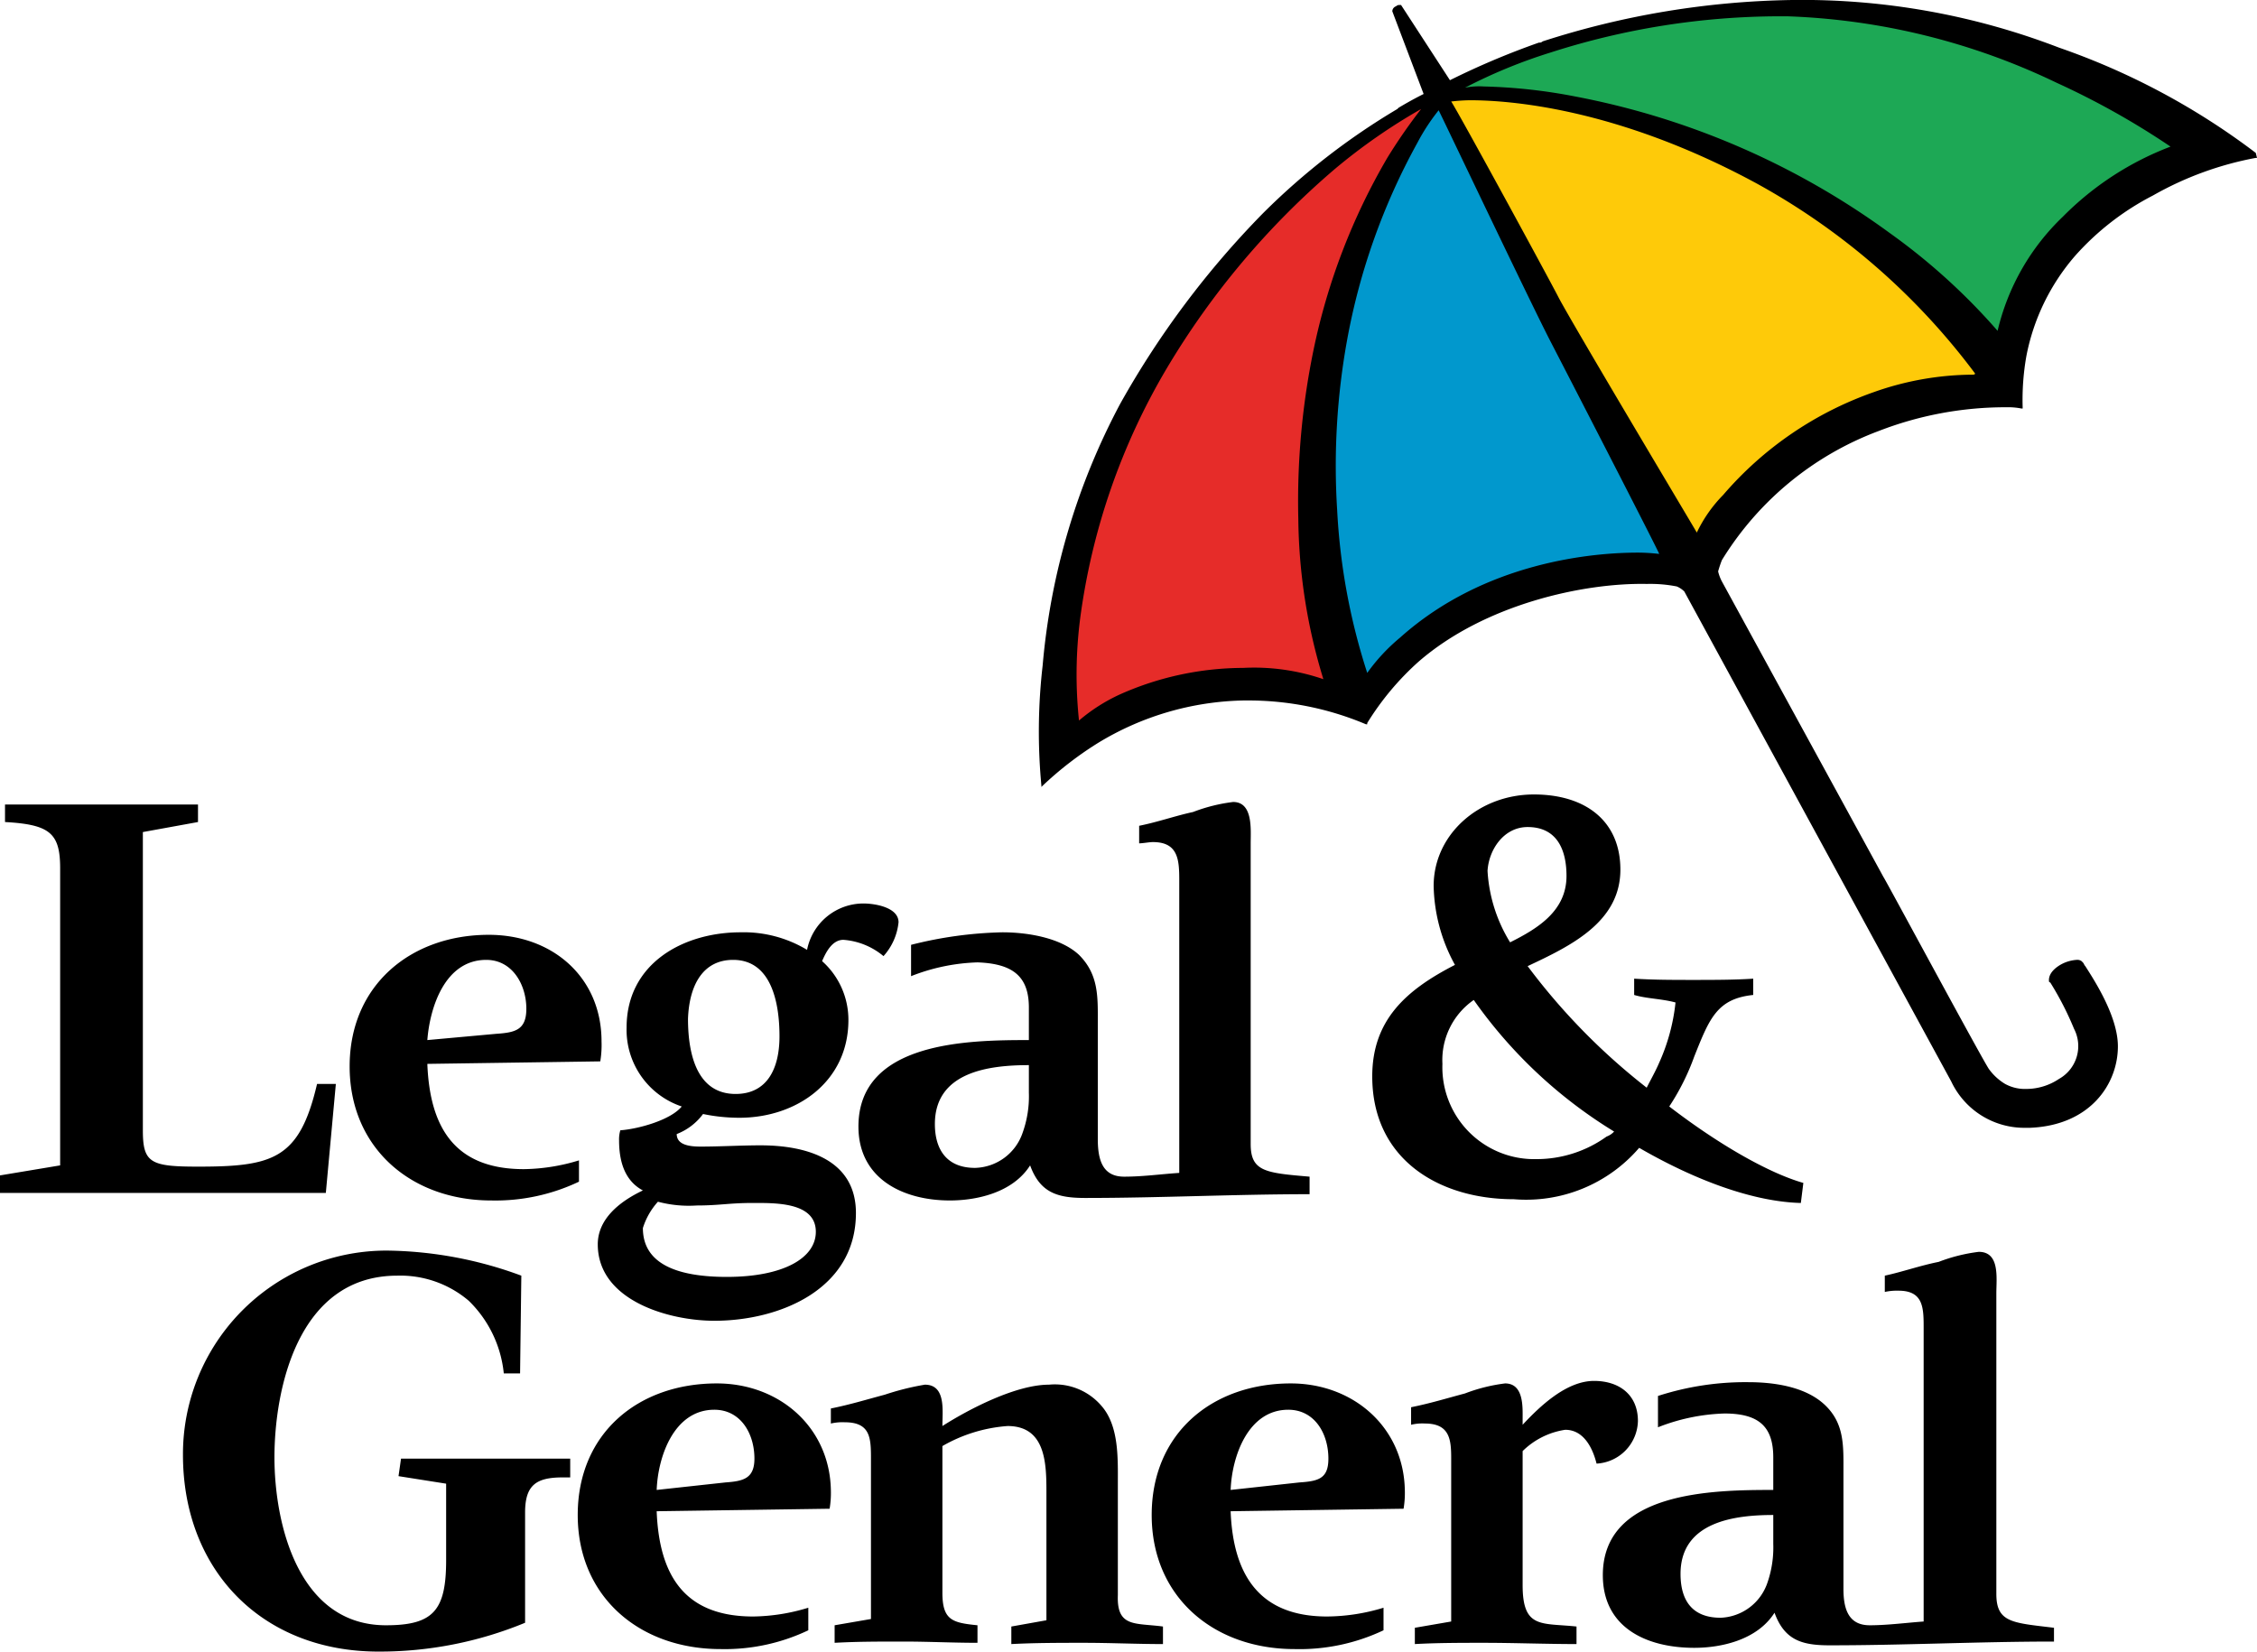 <svg viewBox="0 0 180.1 131.8" xmlns="http://www.w3.org/2000/svg"><path d="m116.6 6.9c-.1.1-.2.2-.1.3s.2.2.3.2a36.88 36.88 0 0 1 8.9.7c21.5 4 33.4 18.4 33.5 18.6a.37.37 0 0 0 .3.1c.1 0 .2-.1.2-.3a18 18 0 0 1 5.1-8.9 21.88 21.88 0 0 1 8.6-5.5c.1-.1.2-.1.2-.3a.37.37 0 0 0 -.1-.3c-.1-.1-14.6-10.3-31-10.5-15.2-.1-25.8 5.8-25.9 5.9z" fill="#1da855"/><path d="m115.8 7.8c-.1 0-.2.1-.3.1a.19.19 0 0 0 0 .3l8.6 15.8c1.5 2.7 11 18.6 11.1 18.8a.37.37 0 0 0 .3.1c.1 0 .2-.1.3-.2a13.06 13.06 0 0 1 2.1-3 26.66 26.66 0 0 1 19.9-9.6c.1 0 .2-.1.3-.1a.19.19 0 0 0 0-.3 56.93 56.93 0 0 0 -17.7-15.4c-14.4-7.6-24.5-6.5-24.6-6.5z" fill="#feca09"/><path d="m114.6 8.5a15.8 15.8 0 0 0 -1.8 2.7c-11.8 21.4-4.2 42.5-4 42.7s.1.2.3.2.2-.1.3-.1a12.34 12.34 0 0 1 2.5-2.8c8.7-7.8 20.6-6.6 20.6-6.6s.2-.1.3-.1a.19.19 0 0 0 0-.3l-8.7-17c-1.5-3-8.9-18.3-8.9-18.4a.77.77 0 0 0 -.3-.2c-.1-.2-.2-.1-.3-.1z" fill="#0198cd"/><path d="m113.5 8.3a58.8 58.8 0 0 0 -20.7 20.9c-9 15.4-7.1 28.3-7.1 28.4s.1.2.2.3.2 0 .3-.1 4.8-4.2 13-4.2c4.7 0 6.4 1 6.4 1s.3.1.3 0 .1-.1.1-.3v-.1c-.1-.1-2-6-2-14.7a53.5 53.5 0 0 1 7-26.7 28.29 28.29 0 0 1 2.8-4.1c.1-.1.1-.1.1-.2s0-.1-.1-.2z" fill="#e62c29"/><g fill="none"><path d="m114.9 8.7a20.51 20.51 0 0 0 -1.8 2.6c-11.8 21.5-4 42.4-4 42.4a10.8 10.8 0 0 1 2.6-2.9c9-8 20.9-6.6 20.9-6.6s-7.2-14-8.7-17c-1.7-3.1-9-18.5-9-18.5z"/><path d="m110.9 12.8c1.3-2.2 2.8-4.2 2.8-4.2a58.63 58.63 0 0 0 -20.6 20.8c-9.1 15.5-7.1 28.2-7.1 28.2s4.8-4.2 13.2-4.2c4.9 0 6.6 1 6.6 1a53.93 53.93 0 0 1 5.1-41.6z"/><path d="m114.9 8.7a20.51 20.51 0 0 0 -1.8 2.6c-11.8 21.5-4 42.4-4 42.4a10.8 10.8 0 0 1 2.6-2.9c9-8 20.9-6.6 20.9-6.6s-7.2-14-8.7-17c-1.7-3.1-9-18.5-9-18.5z"/></g><path d="m82.1 80.4v2.6c-4.8 0-13.6.1-13.6 6.9 0 4.2 3.6 5.9 7.3 5.9 2.1 0 5-.6 6.4-2.8.8 2.2 2.2 2.6 4.4 2.6 6 0 11.9-.3 17.9-.3v-1.4c-3.5-.3-4.7-.4-4.7-2.6v-24c0-1.1.2-3.3-1.4-3.3a13.41 13.41 0 0 0 -3.2.8c-1.4.3-2.8.8-4.3 1.1v1.4c.3 0 .8-.1 1.1-.1 2 0 2.1 1.4 2.1 3v23.4c-1.5.1-2.9.3-4.4.3-1.7 0-2.1-1.3-2.1-3v-9.2c0-2.1.1-3.9-1.5-5.5-1.5-1.4-4.2-1.8-6.1-1.8a32.18 32.18 0 0 0 -7.3 1v2.5a15.67 15.67 0 0 1 5.3-1.1c2.8.1 4.1 1.1 4.1 3.6zm0 6.8a8.59 8.59 0 0 1 -.5 3.2 4.12 4.12 0 0 1 -3.8 2.8c-2.2 0-3.2-1.4-3.2-3.5 0-4.2 4.4-4.7 7.5-4.7zm-56.1 8h-26v-1.4l4.8-.8v-23.7c0-2.8-.8-3.5-4.4-3.7v-1.4h15.4v1.4l-4.4.8v23.8c0 2.6.6 2.9 4.4 2.9 6 0 8.1-.6 9.5-6.6h1.5zm21.7 4.1c0 4.5 5.7 6.1 9.3 6.1 5.2 0 11.3-2.5 11.3-8.6 0-4.3-4-5.4-7.6-5.4-1.6 0-3.2.1-4.8.1-.8 0-1.9-.1-1.9-1a4.74 4.74 0 0 0 2.1-1.6 14.28 14.28 0 0 0 2.9.3c4.6 0 8.7-2.9 8.7-7.8a6.27 6.27 0 0 0 -2.1-4.7c.3-.7.8-1.7 1.7-1.7a5.63 5.63 0 0 1 3.2 1.3 4.74 4.74 0 0 0 1.2-2.7c0-1.2-1.9-1.5-2.8-1.5a4.59 4.59 0 0 0 -4.5 3.7 9.79 9.79 0 0 0 -5.3-1.4c-4.6 0-9.1 2.5-9.1 7.6a6.45 6.45 0 0 0 4.4 6.3c-.9 1.1-3.5 1.8-4.9 1.9a2.49 2.49 0 0 0 -.1.8c0 1.6.4 3.2 1.9 4-1.9.9-3.6 2.3-3.6 4.3zm10.8-22.7c3 0 3.7 3.3 3.7 6.1 0 2.6-1 4.6-3.5 4.6-3 0-3.8-3-3.8-6 .1-2.7 1.2-4.7 3.6-4.7zm-6 19.3a9.58 9.58 0 0 0 3.1.3c1.8 0 2.6-.2 4.4-.2s5.1-.1 5.1 2.3c0 2.1-2.6 3.6-7.1 3.6-3.9 0-6.7-1-6.7-3.9a5.66 5.66 0 0 1 1.2-2.1zm-13.3-.1a15.5 15.5 0 0 0 7-1.5v-1.7a15.59 15.59 0 0 1 -4.4.7c-5.5 0-7.5-3.3-7.7-8.4l13.8-.2a8.08 8.08 0 0 0 .1-1.6c0-5.1-3.9-8.5-9-8.5-6.2 0-11.1 4-11.1 10.5s4.9 10.7 11.3 10.7zm-.4-19.2c2.1 0 3.2 2 3.2 3.9 0 1.7-.9 1.9-2.4 2l-5.5.5c.2-2.6 1.4-6.4 4.7-6.4zm-6.8 39.8h13.5v1.5h-.6c-2.1 0-3 .6-3 2.8v8.8a30.4 30.4 0 0 1 -11.7 2.3c-9.3 0-15.6-6.5-15.6-15.7a16.24 16.24 0 0 1 16.3-16.3 31.81 31.81 0 0 1 10.7 2l-.1 7.8h-1.3a9.39 9.39 0 0 0 -2.8-5.8 8.42 8.42 0 0 0 -5.7-2c-8 0-9.8 9.2-9.8 14.5s1.9 13.4 8.9 13.4c3.8 0 4.8-1.2 4.8-5.2v-6.1l-3.8-.6zm98.8-24.8c4.5 2.6 9.1 4.3 12.9 4.4l.2-1.6c-2.8-.8-6.8-3.1-10.7-6.1a18.7 18.7 0 0 0 2-4c1.2-3 1.8-4.6 4.7-4.9v-1.3c-1.5.1-3.2.1-4.8.1s-3.1 0-4.7-.1v1.3c1 .3 2.2.3 3.3.6a15.7 15.7 0 0 1 -1.3 4.8c-.3.7-.7 1.4-1 2a51 51 0 0 1 -9.5-9.7c3.4-1.6 7.4-3.5 7.4-7.7 0-3.9-2.8-6-6.9-6-4.4 0-8 3.2-8 7.3a13.55 13.55 0 0 0 1.7 6.3c-3.9 2-6.6 4.4-6.6 8.9 0 6.6 5.3 9.8 11.3 9.8a11.89 11.89 0 0 0 10-4.1zm-8.9-25.6c2.4 0 3.1 1.9 3.1 3.9 0 2.8-2.3 4.2-4.5 5.3a12.18 12.18 0 0 1 -1.8-5.7c.1-1.7 1.3-3.5 3.2-3.5zm-6.8 18.9a5.83 5.83 0 0 1 2.5-5.1 37.73 37.73 0 0 0 11.2 10.5 1.54 1.54 0 0 1 -.6.4 9.57 9.57 0 0 1 -5.6 1.8 7.33 7.33 0 0 1 -7.5-7.6zm44.2 42.3v-24c0-1.2.3-3.3-1.4-3.3a13.41 13.41 0 0 0 -3.2.8c-1.5.3-2.9.8-4.3 1.1v1.3a4.48 4.48 0 0 1 1.1-.1c2 0 2 1.4 2 3v23.4c-1.4.1-2.9.3-4.3.3-1.7 0-2.1-1.3-2.1-2.9v-9.3c0-2.1.1-3.9-1.5-5.4s-4.2-1.8-6.1-1.8a22.69 22.69 0 0 0 -7.2 1.1v2.5a15.67 15.67 0 0 1 5.3-1.1c2.7 0 3.9 1 3.9 3.5v2.6c-4.8 0-13.6.1-13.6 6.8 0 4.2 3.5 5.8 7.3 5.8 2.1 0 5-.6 6.4-2.8.8 2.2 2.2 2.6 4.4 2.6 6 0 11.9-.3 17.9-.3v-1.1c-3.3-.4-4.6-.4-4.6-2.7zm-17.8-4a8.59 8.59 0 0 1 -.5 3.2 4.11 4.11 0 0 1 -3.7 2.7c-2.2 0-3.2-1.3-3.2-3.5 0-4.2 4.4-4.7 7.4-4.7zm-14.1-6.4c-.3-1.2-1-2.7-2.5-2.7a6.13 6.13 0 0 0 -3.4 1.7v10.7c0 3.5 1.5 3 4.3 3.3v1.4c-2.4 0-5-.1-7.4-.1-1.8 0-3.7 0-5.5.1v-1.3l2.9-.5v-13c0-1.5-.1-2.8-2.1-2.8a3.75 3.75 0 0 0 -1.1.1v-1.4c1.5-.3 2.8-.7 4.3-1.1a13.62 13.62 0 0 1 3.2-.8c1.5 0 1.4 1.9 1.4 2.8v.5c1.4-1.5 3.5-3.5 5.7-3.5 2 0 3.5 1.1 3.5 3.2a3.49 3.49 0 0 1 -3.3 3.4zm-70.2-6.4c-6.3 0-11.1 4-11.1 10.5s4.9 10.7 11.4 10.7a15.5 15.5 0 0 0 7-1.5v-1.8a15.59 15.59 0 0 1 -4.4.7c-5.5 0-7.5-3.3-7.7-8.4l13.8-.2a7.57 7.57 0 0 0 .1-1.5c-.1-5-4.1-8.5-9.1-8.5zm.7 7.9-5.5.6c.1-2.7 1.4-6.4 4.6-6.4 2.1 0 3.2 1.9 3.2 3.9 0 1.6-.9 1.8-2.3 1.9zm34.9 11.5v1.4c-2.1 0-4.2-.1-6.3-.1-1.9 0-3.9 0-5.8.1v-1.4l2.8-.5v-10.3c0-2.3-.1-5.2-3.1-5.2a12.14 12.14 0 0 0 -5.2 1.6v11.7c0 2.2.8 2.4 2.8 2.6v1.4c-2 0-3.9-.1-5.9-.1s-3.7 0-5.5.1v-1.4l2.9-.5v-12.7c0-1.7 0-3-2.1-3a4.1 4.1 0 0 0 -1.1.1v-1.2c1.5-.3 2.8-.7 4.3-1.1a21.05 21.05 0 0 1 3.2-.8c1.7 0 1.4 2.1 1.4 3.3 2.2-1.4 5.9-3.3 8.5-3.3a4.89 4.89 0 0 1 4.2 1.7c1.4 1.6 1.3 4.2 1.3 6.2v8.9c-.1 2.6 1.4 2.2 3.6 2.5zm10.2-19.4c-6.3 0-11.1 4-11.1 10.5s4.9 10.7 11.4 10.7a15.63 15.63 0 0 0 7.1-1.5v-1.8a15.72 15.72 0 0 1 -4.5.7c-5.4 0-7.5-3.3-7.7-8.4l13.8-.2a7.57 7.57 0 0 0 .1-1.5c-.1-5-4.1-8.5-9.1-8.5zm.7 7.9-5.5.6c.1-2.7 1.4-6.4 4.6-6.4 2.1 0 3.2 1.9 3.2 3.9 0 1.6-.8 1.8-2.3 1.9zm76.3-106.1a56.62 56.62 0 0 0 -15.7-8.4 57.07 57.07 0 0 0 -21.3-3.8 67.93 67.93 0 0 0 -19.9 3.3.37.37 0 0 1 -.3.1 62.14 62.14 0 0 0 -7.1 3l-3.9-6h-.1a.37.37 0 0 0 -.3.1.44.44 0 0 0 -.3.4l2.5 6.6c-.2.1-1 .5-2 1.1l-.1.1a54.68 54.68 0 0 0 -10.7 8.3 71.52 71.52 0 0 0 -11.4 15.2 54.29 54.29 0 0 0 -6.2 20.9 46 46 0 0 0 -.1 9.6v.1l.1-.1a27.61 27.61 0 0 1 4.4-3.4 23.13 23.13 0 0 1 11.6-3.4h.2a24.1 24.1 0 0 1 9.6 1.9h.1v-.1a22.13 22.13 0 0 1 4.1-4.9c5.3-4.6 13.2-6.3 18.2-6.2a11 11 0 0 1 2.4.2 1.89 1.89 0 0 1 .6.4l21.3 39.1a6.45 6.45 0 0 0 6 3.7h.3c4.8-.2 7-3.5 7-6.5 0-2.4-1.9-5.3-2.6-6.4-.1-.1-.1-.2-.2-.3l-.1-.1a.58.58 0 0 0 -.4-.1 3 3 0 0 0 -1.3.4c-1 .6-.9 1.2-.9 1.3a.1.1 0 0 0 .1.1 24.67 24.67 0 0 1 1.9 3.7 3 3 0 0 1 -1.2 4 4.7 4.7 0 0 1 -2.6.8 3.29 3.29 0 0 1 -1.7-.4 4.36 4.36 0 0 1 -1.3-1.2c-.6-.9-8.3-15.2-8.4-15.3l-12.9-23.6a3.39 3.39 0 0 1 -.3-.8 9.44 9.44 0 0 1 .3-.9 24.9 24.9 0 0 1 12.5-10.3 28 28 0 0 1 10.2-1.9 5.5 5.5 0 0 1 1.2.1h.1v-.1a20.06 20.06 0 0 1 .3-4.1 17.16 17.16 0 0 1 3.9-8 21.42 21.42 0 0 1 6.2-4.8 26.3 26.3 0 0 1 8.2-3h.1zm-80.8 41.1a24.27 24.27 0 0 0 -9.8 2.1 14 14 0 0 0 -3.3 2.1 35.15 35.15 0 0 1 .1-8.2 52.71 52.71 0 0 1 6.9-19.9 63.72 63.72 0 0 1 13.4-15.9 46.32 46.32 0 0 1 6.9-4.8 43.19 43.19 0 0 0 -2.7 3.9 50.64 50.64 0 0 0 -5.9 15.4 59.7 59.7 0 0 0 -1.2 13.4 44.88 44.88 0 0 0 2 12.8 17 17 0 0 0 -6.4-.9zm31.5-9.2c-3.5 0-12.2.7-19 6.8a14.89 14.89 0 0 0 -2.6 2.8 50.44 50.44 0 0 1 -2.4-13 56.25 56.25 0 0 1 .8-13.6 51.71 51.71 0 0 1 5.6-15.7 16.11 16.11 0 0 1 1.7-2.6c.5 1 7.4 15.5 8.9 18.4s8.2 15.9 8.7 17c-.1 0-.8-.1-1.7-.1zm26.6-14.2a23.92 23.92 0 0 0 -7.8 1.4 28.09 28.09 0 0 0 -12 8.2 11 11 0 0 0 -2.1 3c-.7-1.2-9.6-16.1-11-18.7-.6-1.2-8-14.8-8.6-15.7a14.23 14.23 0 0 1 1.5-.1c3.1 0 11.7.6 22.8 6.6a54.44 54.44 0 0 1 17.5 15.2c0 .1-.1.1-.3.1zm7.3-12.6a18.41 18.41 0 0 0 -5.2 9.1 49.77 49.77 0 0 0 -8.6-7.8 62.21 62.21 0 0 0 -25.1-10.9 43.37 43.37 0 0 0 -7.3-.8 5.76 5.76 0 0 0 -1.5.1 41.48 41.48 0 0 1 6.8-2.8 60 60 0 0 1 18.3-2.9h.6a53.76 53.76 0 0 1 21.5 5.3 62.8 62.8 0 0 1 9.1 5.1 24.13 24.13 0 0 0 -8.6 5.6z"/></svg>